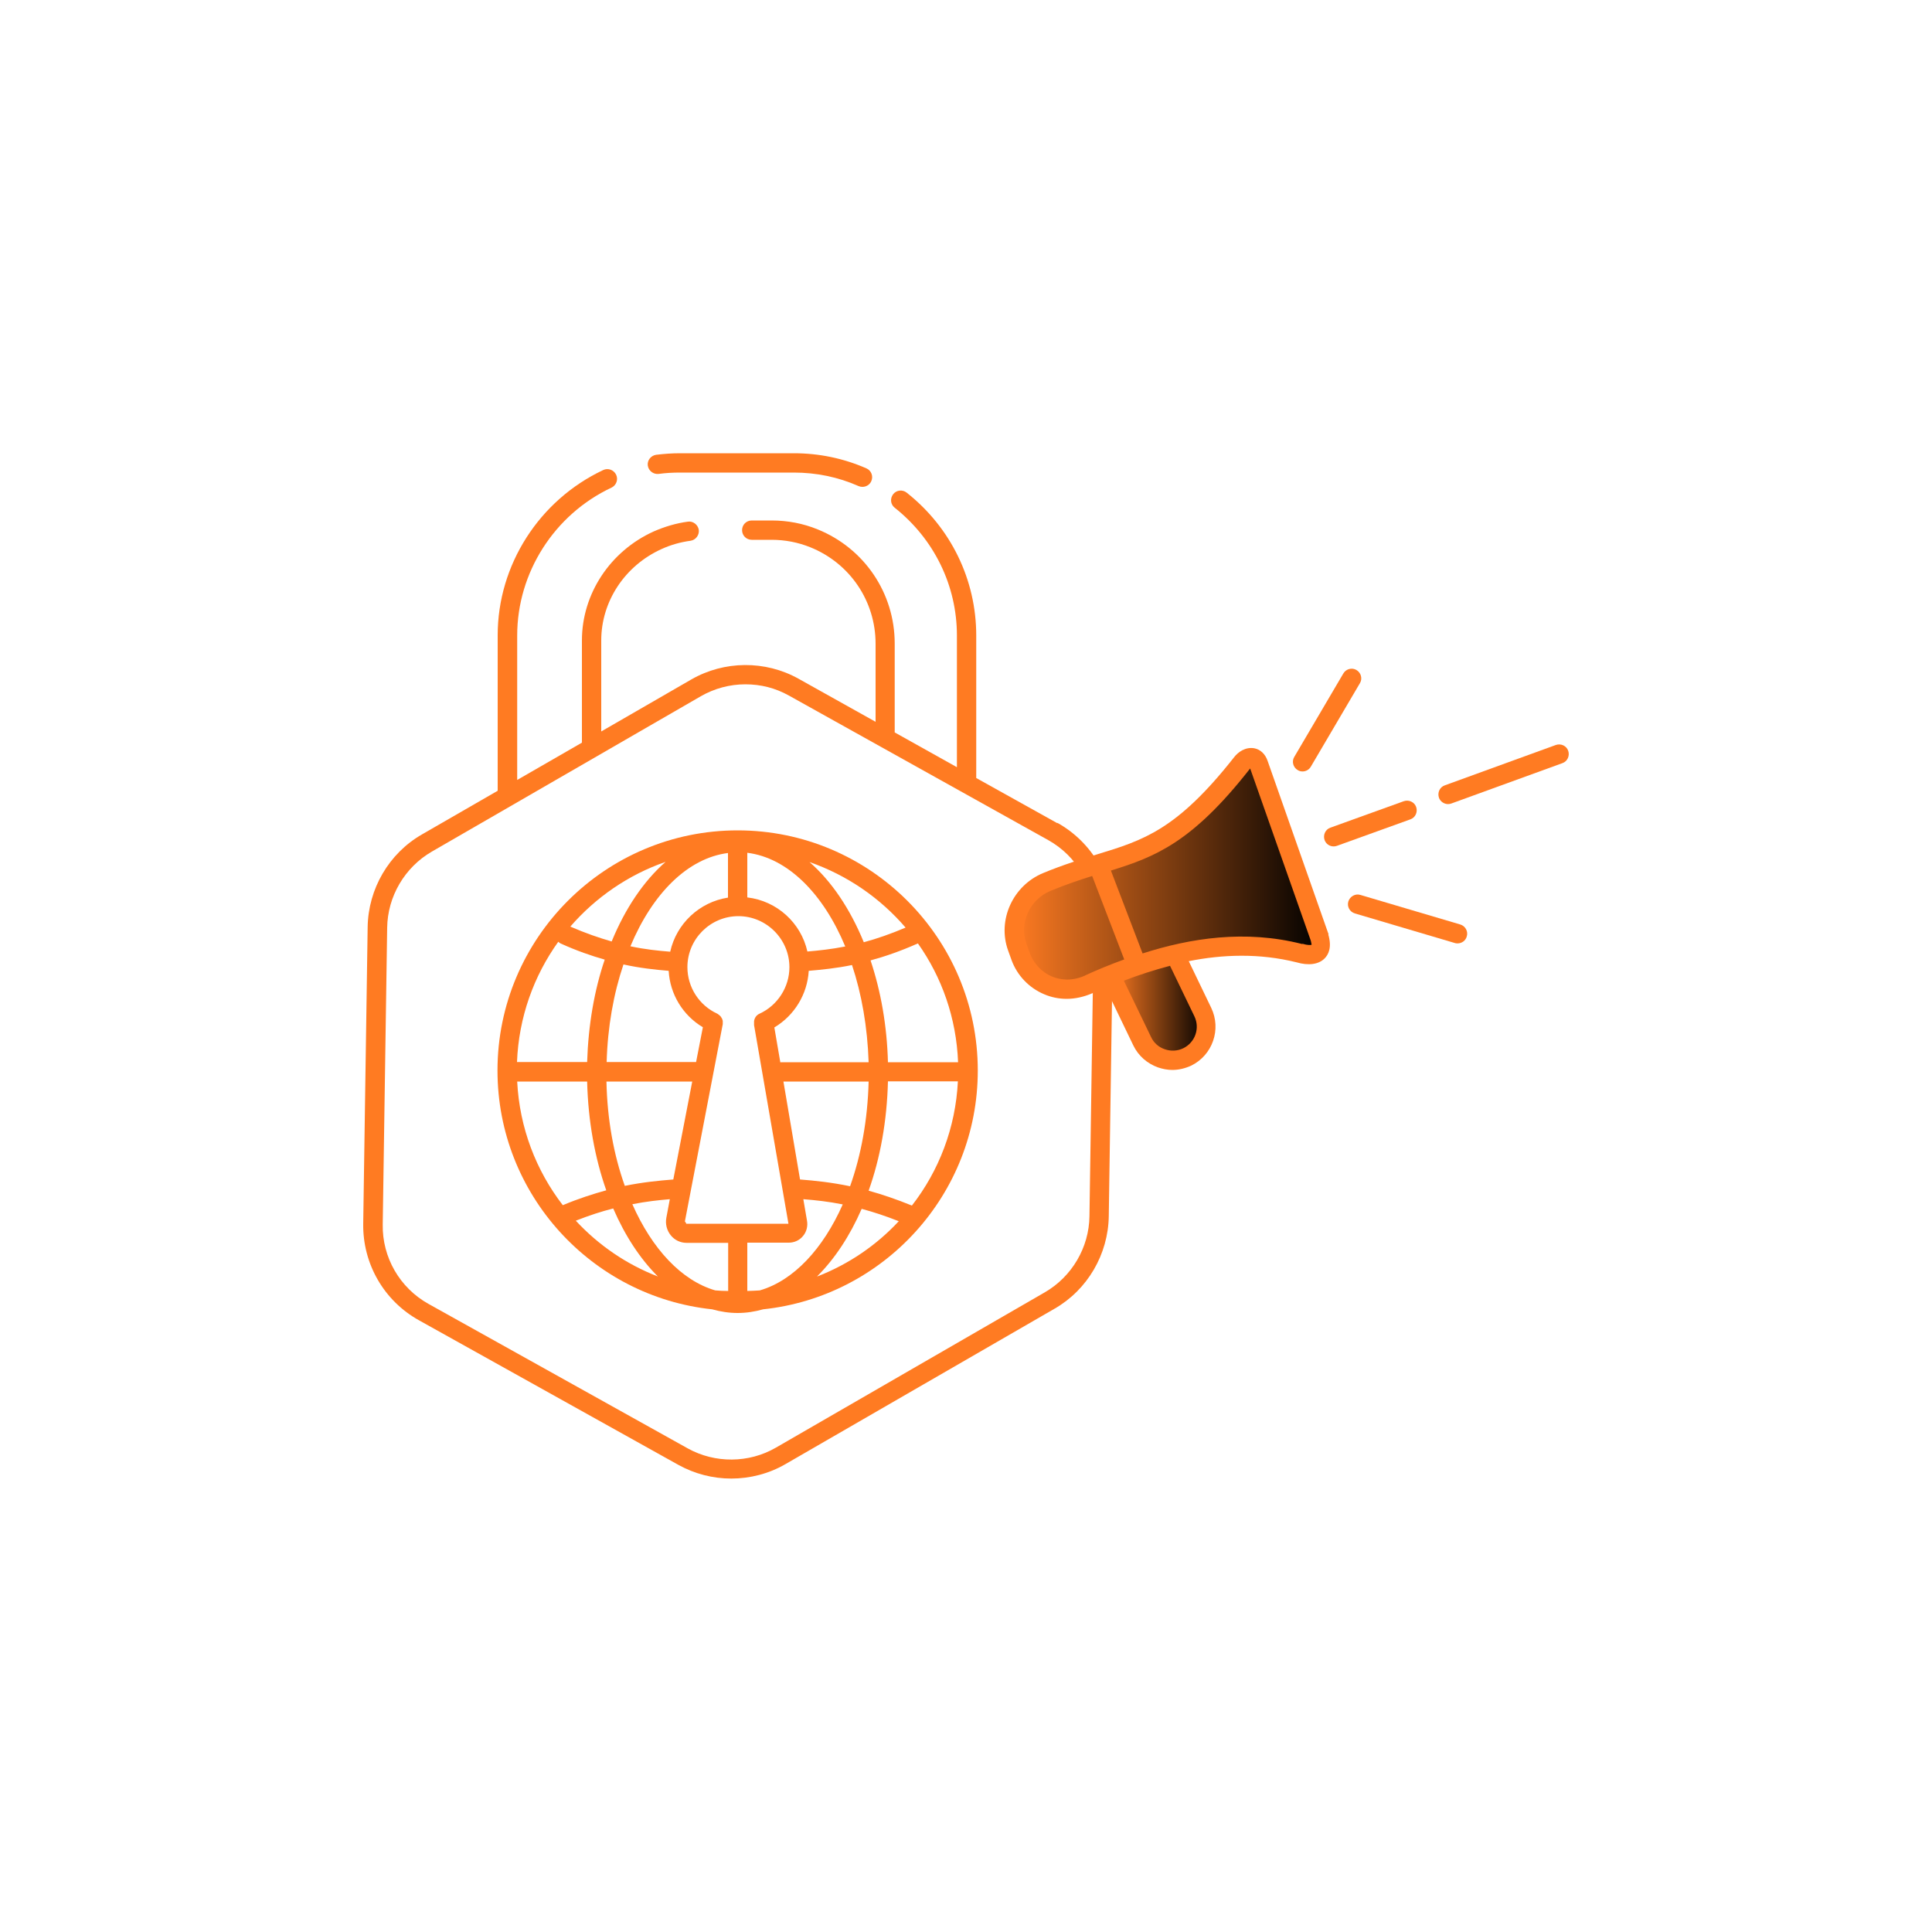 <svg width="100" height="100" viewBox="0 0 100 100" fill="none" xmlns="http://www.w3.org/2000/svg">
<g id="Cyber Awerness 1">
<path id="Vector" d="M75.44 48.83C75.44 48.83 75.35 48.83 75.3 48.81L70.13 47.28C69.86 47.2 69.71 46.92 69.79 46.66C69.87 46.4 70.15 46.24 70.41 46.32L75.58 47.85C75.85 47.93 76 48.21 75.92 48.47C75.86 48.69 75.66 48.83 75.44 48.83Z" fill="#FF7B22"/>
<g id="Group">
<path id="Vector_2" d="M54.73 42.61L50.53 40.27V32.9C50.53 30.01 49.22 27.31 46.93 25.5C46.72 25.33 46.4 25.36 46.23 25.58C46.06 25.8 46.09 26.11 46.31 26.28C48.35 27.9 49.53 30.31 49.53 32.9V39.71L46.31 37.91V33.31C46.31 30.7 44.74 28.38 42.32 27.4C41.56 27.09 40.76 26.94 39.94 26.94H38.91C38.63 26.94 38.41 27.16 38.41 27.44C38.41 27.72 38.63 27.94 38.91 27.94H39.94C40.63 27.94 41.31 28.07 41.95 28.33C44 29.16 45.32 31.12 45.32 33.32V37.36L41.33 35.13C39.61 34.17 37.48 34.19 35.78 35.17L31.12 37.86V33.15C31.12 31.13 32.34 29.28 34.24 28.42C34.72 28.2 35.22 28.06 35.74 27.99C36.01 27.95 36.2 27.7 36.17 27.43C36.13 27.16 35.87 26.96 35.61 27C35 27.08 34.4 27.26 33.83 27.51C31.58 28.53 30.12 30.74 30.12 33.15V38.44L26.77 40.37V32.89C26.77 29.64 28.69 26.63 31.65 25.24C31.9 25.12 32.01 24.82 31.89 24.57C31.77 24.32 31.47 24.21 31.22 24.33C27.91 25.89 25.76 29.24 25.76 32.88V40.92C25.76 40.92 25.76 40.92 25.76 40.93L21.84 43.19C20.13 44.17 19.06 46.01 19.03 47.98L18.8 63.34C18.77 65.41 19.87 67.33 21.69 68.34L35.11 75.82C35.96 76.29 36.9 76.53 37.85 76.53C38.82 76.53 39.8 76.28 40.66 75.78L54.58 67.74C56.29 66.76 57.36 64.92 57.39 62.95L57.62 47.59C57.65 45.52 56.54 43.6 54.73 42.59V42.61ZM56.39 62.95C56.37 64.57 55.48 66.08 54.08 66.89L40.16 74.93C38.76 75.74 37.01 75.75 35.6 74.97L22.18 67.49C20.69 66.66 19.78 65.08 19.81 63.38L20.04 48.02C20.06 46.4 20.95 44.89 22.35 44.08L36.27 36.04C36.98 35.63 37.78 35.42 38.58 35.42C39.38 35.42 40.13 35.61 40.83 36L54.25 43.48C55.74 44.31 56.65 45.88 56.62 47.59L56.39 62.95Z" fill="#FF7B22"/>
<path id="Vector_3" d="M34.09 24.53C34.45 24.48 34.83 24.46 35.2 24.46H41.09C42.25 24.46 43.38 24.69 44.44 25.16C44.51 25.19 44.57 25.2 44.64 25.2C44.83 25.2 45.02 25.09 45.1 24.9C45.21 24.65 45.1 24.35 44.84 24.24C43.65 23.72 42.39 23.46 41.09 23.46H35.2C34.78 23.46 34.37 23.49 33.96 23.54C33.69 23.58 33.49 23.83 33.53 24.1C33.57 24.37 33.82 24.56 34.09 24.53Z" fill="#FF7B22"/>
<path id="Vector_4" d="M38.18 42.98C31.32 42.98 25.75 48.56 25.75 55.41C25.75 61.82 30.62 67.11 36.86 67.77C37.29 67.89 37.73 67.96 38.18 67.96C38.63 67.96 39.07 67.89 39.5 67.77C45.74 67.11 50.61 61.82 50.61 55.41C50.61 48.55 45.03 42.98 38.18 42.98ZM46.88 48.01C46.1 48.34 45.38 48.59 44.71 48.77C44 47.04 43.04 45.61 41.9 44.62C43.85 45.3 45.56 46.48 46.88 48.02V48.01ZM44.96 55.98C44.91 57.96 44.57 59.8 44 61.4C43.04 61.2 42.19 61.11 41.41 61.05L40.55 55.98H44.96ZM40.45 54.98C40.45 54.98 40.41 54.98 40.39 54.99L40.08 53.18C41.12 52.56 41.79 51.46 41.86 50.25C42.54 50.19 43.27 50.12 44.1 49.95C44.6 51.45 44.9 53.16 44.96 54.98H40.46H40.45ZM38.68 44.14C40.77 44.4 42.61 46.25 43.75 48.99C43.03 49.13 42.39 49.2 41.79 49.25C41.46 47.77 40.22 46.63 38.68 46.45V44.14ZM37.68 44.14V46.46C36.2 46.69 35.01 47.81 34.69 49.26C34.06 49.21 33.39 49.14 32.63 48.98C33.77 46.25 35.6 44.41 37.69 44.15L37.68 44.14ZM31.4 54.98C31.45 53.15 31.76 51.43 32.27 49.92C33.14 50.11 33.9 50.19 34.61 50.25C34.68 51.46 35.34 52.55 36.38 53.17L36.03 54.97H31.4V54.98ZM35.83 55.98L34.85 61.05C34.09 61.11 33.27 61.19 32.34 61.38C31.77 59.79 31.43 57.95 31.39 55.98H35.83ZM34.45 44.61C33.32 45.6 32.36 47.02 31.66 48.73C31 48.54 30.3 48.3 29.52 47.96C30.83 46.45 32.52 45.28 34.45 44.61ZM28.9 48.75C28.9 48.75 28.98 48.82 29.03 48.84C29.85 49.21 30.6 49.47 31.3 49.67C30.76 51.26 30.45 53.06 30.39 54.97H26.76C26.85 52.65 27.63 50.51 28.9 48.74V48.75ZM29.13 62.38C27.75 60.59 26.89 58.38 26.77 55.98H30.39C30.44 58.02 30.79 59.94 31.38 61.61C30.69 61.8 29.94 62.04 29.13 62.38ZM29.81 63.18C30.5 62.91 31.14 62.7 31.74 62.55C32.35 63.96 33.13 65.15 34.05 66.07C32.42 65.44 30.98 64.45 29.81 63.19V63.18ZM37.68 66.82C37.46 66.82 37.24 66.81 37.02 66.79C35.27 66.28 33.75 64.64 32.73 62.33C33.44 62.19 34.07 62.12 34.67 62.07L34.49 63.03C34.43 63.35 34.51 63.68 34.72 63.94C34.92 64.19 35.22 64.33 35.54 64.33H37.69V66.83L37.68 66.82ZM35.52 63.32L35.45 63.22L37.41 53.01C37.41 53.01 37.41 52.98 37.41 52.97C37.41 52.94 37.41 52.9 37.41 52.87C37.41 52.84 37.41 52.81 37.39 52.78C37.39 52.75 37.37 52.72 37.35 52.69C37.33 52.66 37.32 52.63 37.3 52.61C37.28 52.59 37.26 52.57 37.24 52.55C37.21 52.53 37.19 52.51 37.16 52.49C37.15 52.49 37.14 52.47 37.13 52.47C36.19 52.04 35.58 51.1 35.58 50.06C35.58 48.6 36.77 47.42 38.22 47.42C39.67 47.42 40.86 48.61 40.86 50.06C40.86 51.09 40.25 52.04 39.31 52.47C39.15 52.54 39.05 52.69 39.03 52.86C39.03 52.9 39.03 52.94 39.03 52.98C39.03 53.01 39.03 53.03 39.03 53.06L40.81 63.34H35.51L35.52 63.32ZM39.34 66.79C39.12 66.81 38.9 66.81 38.68 66.82V64.32H40.83C41.11 64.32 41.38 64.2 41.56 63.98C41.75 63.76 41.82 63.46 41.77 63.18L41.58 62.07C42.21 62.12 42.87 62.19 43.62 62.34C42.6 64.64 41.08 66.28 39.33 66.79H39.34ZM42.3 66.06C43.21 65.15 43.99 63.97 44.6 62.57C45.2 62.73 45.84 62.94 46.52 63.21C45.36 64.46 43.92 65.44 42.3 66.07V66.06ZM47.2 62.4C46.39 62.07 45.65 61.82 44.96 61.63C45.56 59.95 45.91 58.02 45.96 55.97H49.58C49.46 58.38 48.6 60.6 47.2 62.4ZM47.51 48.83C48.75 50.58 49.5 52.69 49.59 54.98H45.96C45.91 53.08 45.59 51.3 45.06 49.71C45.8 49.51 46.61 49.23 47.49 48.84C47.49 48.84 47.5 48.84 47.51 48.83Z" fill="#FF7B22"/>
</g>
<g id="Group_2">
<path id="Vector_5" d="M60.83 49.4L62.27 52.39C62.69 53.25 62.32 54.3 61.46 54.72C60.6 55.14 59.55 54.77 59.13 53.91L57.48 50.5" fill="url(#paint0_linear_245_149)"/>
<path id="Vector_6" d="M67.26 49.34C63.16 48.31 59.3 49.66 56.35 50.96C54.76 51.66 53.28 50.75 52.84 49.53L52.66 49.03C52.18 47.71 52.86 46.2 54.19 45.66C58.34 43.95 60.2 44.69 64.28 39.51C64.51 39.22 64.98 39.04 65.14 39.54L68.3 48.54C68.56 49.4 67.96 49.55 67.26 49.34Z" fill="url(#paint1_linear_245_149)"/>
</g>
<path id="Vector_7" d="M68.77 48.37L65.61 39.38C65.49 39.03 65.24 38.79 64.92 38.73C64.46 38.65 64.08 38.93 63.88 39.19C60.92 42.95 59.19 43.49 56.79 44.22C55.98 44.47 55.05 44.75 53.99 45.19C52.42 45.84 51.61 47.63 52.18 49.2L52.36 49.7C52.65 50.49 53.26 51.13 54.04 51.46C54.41 51.62 54.81 51.7 55.21 51.7C55.65 51.7 56.1 51.6 56.54 51.41C56.76 51.31 56.99 51.22 57.22 51.12L58.66 54.11C58.92 54.65 59.38 55.05 59.94 55.25C60.18 55.33 60.43 55.38 60.68 55.38C61.01 55.38 61.34 55.3 61.65 55.16C62.76 54.62 63.23 53.28 62.69 52.16L61.53 49.75C63.29 49.4 65.18 49.33 67.11 49.81C67.73 49.99 68.25 49.92 68.56 49.61C68.76 49.41 68.95 49.04 68.75 48.36L68.77 48.37ZM56.15 50.5C55.42 50.82 54.82 50.7 54.44 50.54C53.92 50.32 53.5 49.87 53.31 49.35L53.13 48.85C52.74 47.78 53.3 46.55 54.38 46.11C55.17 45.78 55.87 45.55 56.53 45.34L58.19 49.66C57.47 49.92 56.79 50.2 56.16 50.49L56.15 50.5ZM61.82 52.6C62.12 53.22 61.86 53.96 61.24 54.26C60.94 54.4 60.61 54.42 60.29 54.31C59.97 54.2 59.72 53.98 59.58 53.68L58.17 50.76C58.93 50.47 59.72 50.21 60.56 49.99L61.82 52.6ZM67.41 48.86H67.39C64.44 48.11 61.6 48.56 59.14 49.35L57.5 45.06C59.79 44.35 61.7 43.61 64.68 39.81C64.68 39.8 64.7 39.79 64.71 39.78L67.84 48.67C67.88 48.81 67.88 48.89 67.89 48.9C67.84 48.92 67.68 48.93 67.42 48.85L67.41 48.86Z" fill="#FF7B22"/>
<path id="Vector_8" d="M67.42 39.93C67.33 39.93 67.25 39.91 67.17 39.86C66.93 39.72 66.85 39.41 66.99 39.18L69.53 34.86C69.67 34.62 69.98 34.54 70.21 34.68C70.45 34.82 70.53 35.13 70.39 35.36L67.85 39.68C67.76 39.84 67.59 39.93 67.42 39.93Z" fill="#FF7B22"/>
<g id="Group_3">
<path id="Vector_9" d="M69.03 43.81C68.82 43.81 68.63 43.68 68.56 43.48C68.47 43.22 68.6 42.93 68.86 42.84L72.66 41.47C72.92 41.38 73.21 41.51 73.3 41.77C73.39 42.03 73.26 42.32 73 42.41L69.2 43.78C69.14 43.8 69.09 43.81 69.03 43.81Z" fill="#FF7B22"/>
<path id="Vector_10" d="M74.95 41.62C74.75 41.62 74.55 41.49 74.48 41.29C74.39 41.03 74.52 40.74 74.78 40.65L80.53 38.56C80.79 38.47 81.08 38.6 81.17 38.86C81.26 39.12 81.13 39.41 80.87 39.5L75.12 41.59C75.06 41.61 75.01 41.62 74.95 41.62Z" fill="#FF7B22"/>
</g>
</g>
<defs>
<linearGradient id="paint0_linear_245_149" x1="57.48" y1="52.14" x2="62.44" y2="52.14" gradientUnits="userSpaceOnUse">
<stop stop-color="#FF7B22"/>
<stop offset="0.24" stop-color="#C05D19"/>
<stop offset="1"/>
</linearGradient>
<linearGradient id="paint1_linear_245_149" x1="52.51" y1="45.22" x2="68.36" y2="45.22" gradientUnits="userSpaceOnUse">
<stop stop-color="#FF7B22"/>
<stop offset="0.24" stop-color="#C05D19"/>
<stop offset="1"/>
</linearGradient>
</defs>
</svg>
